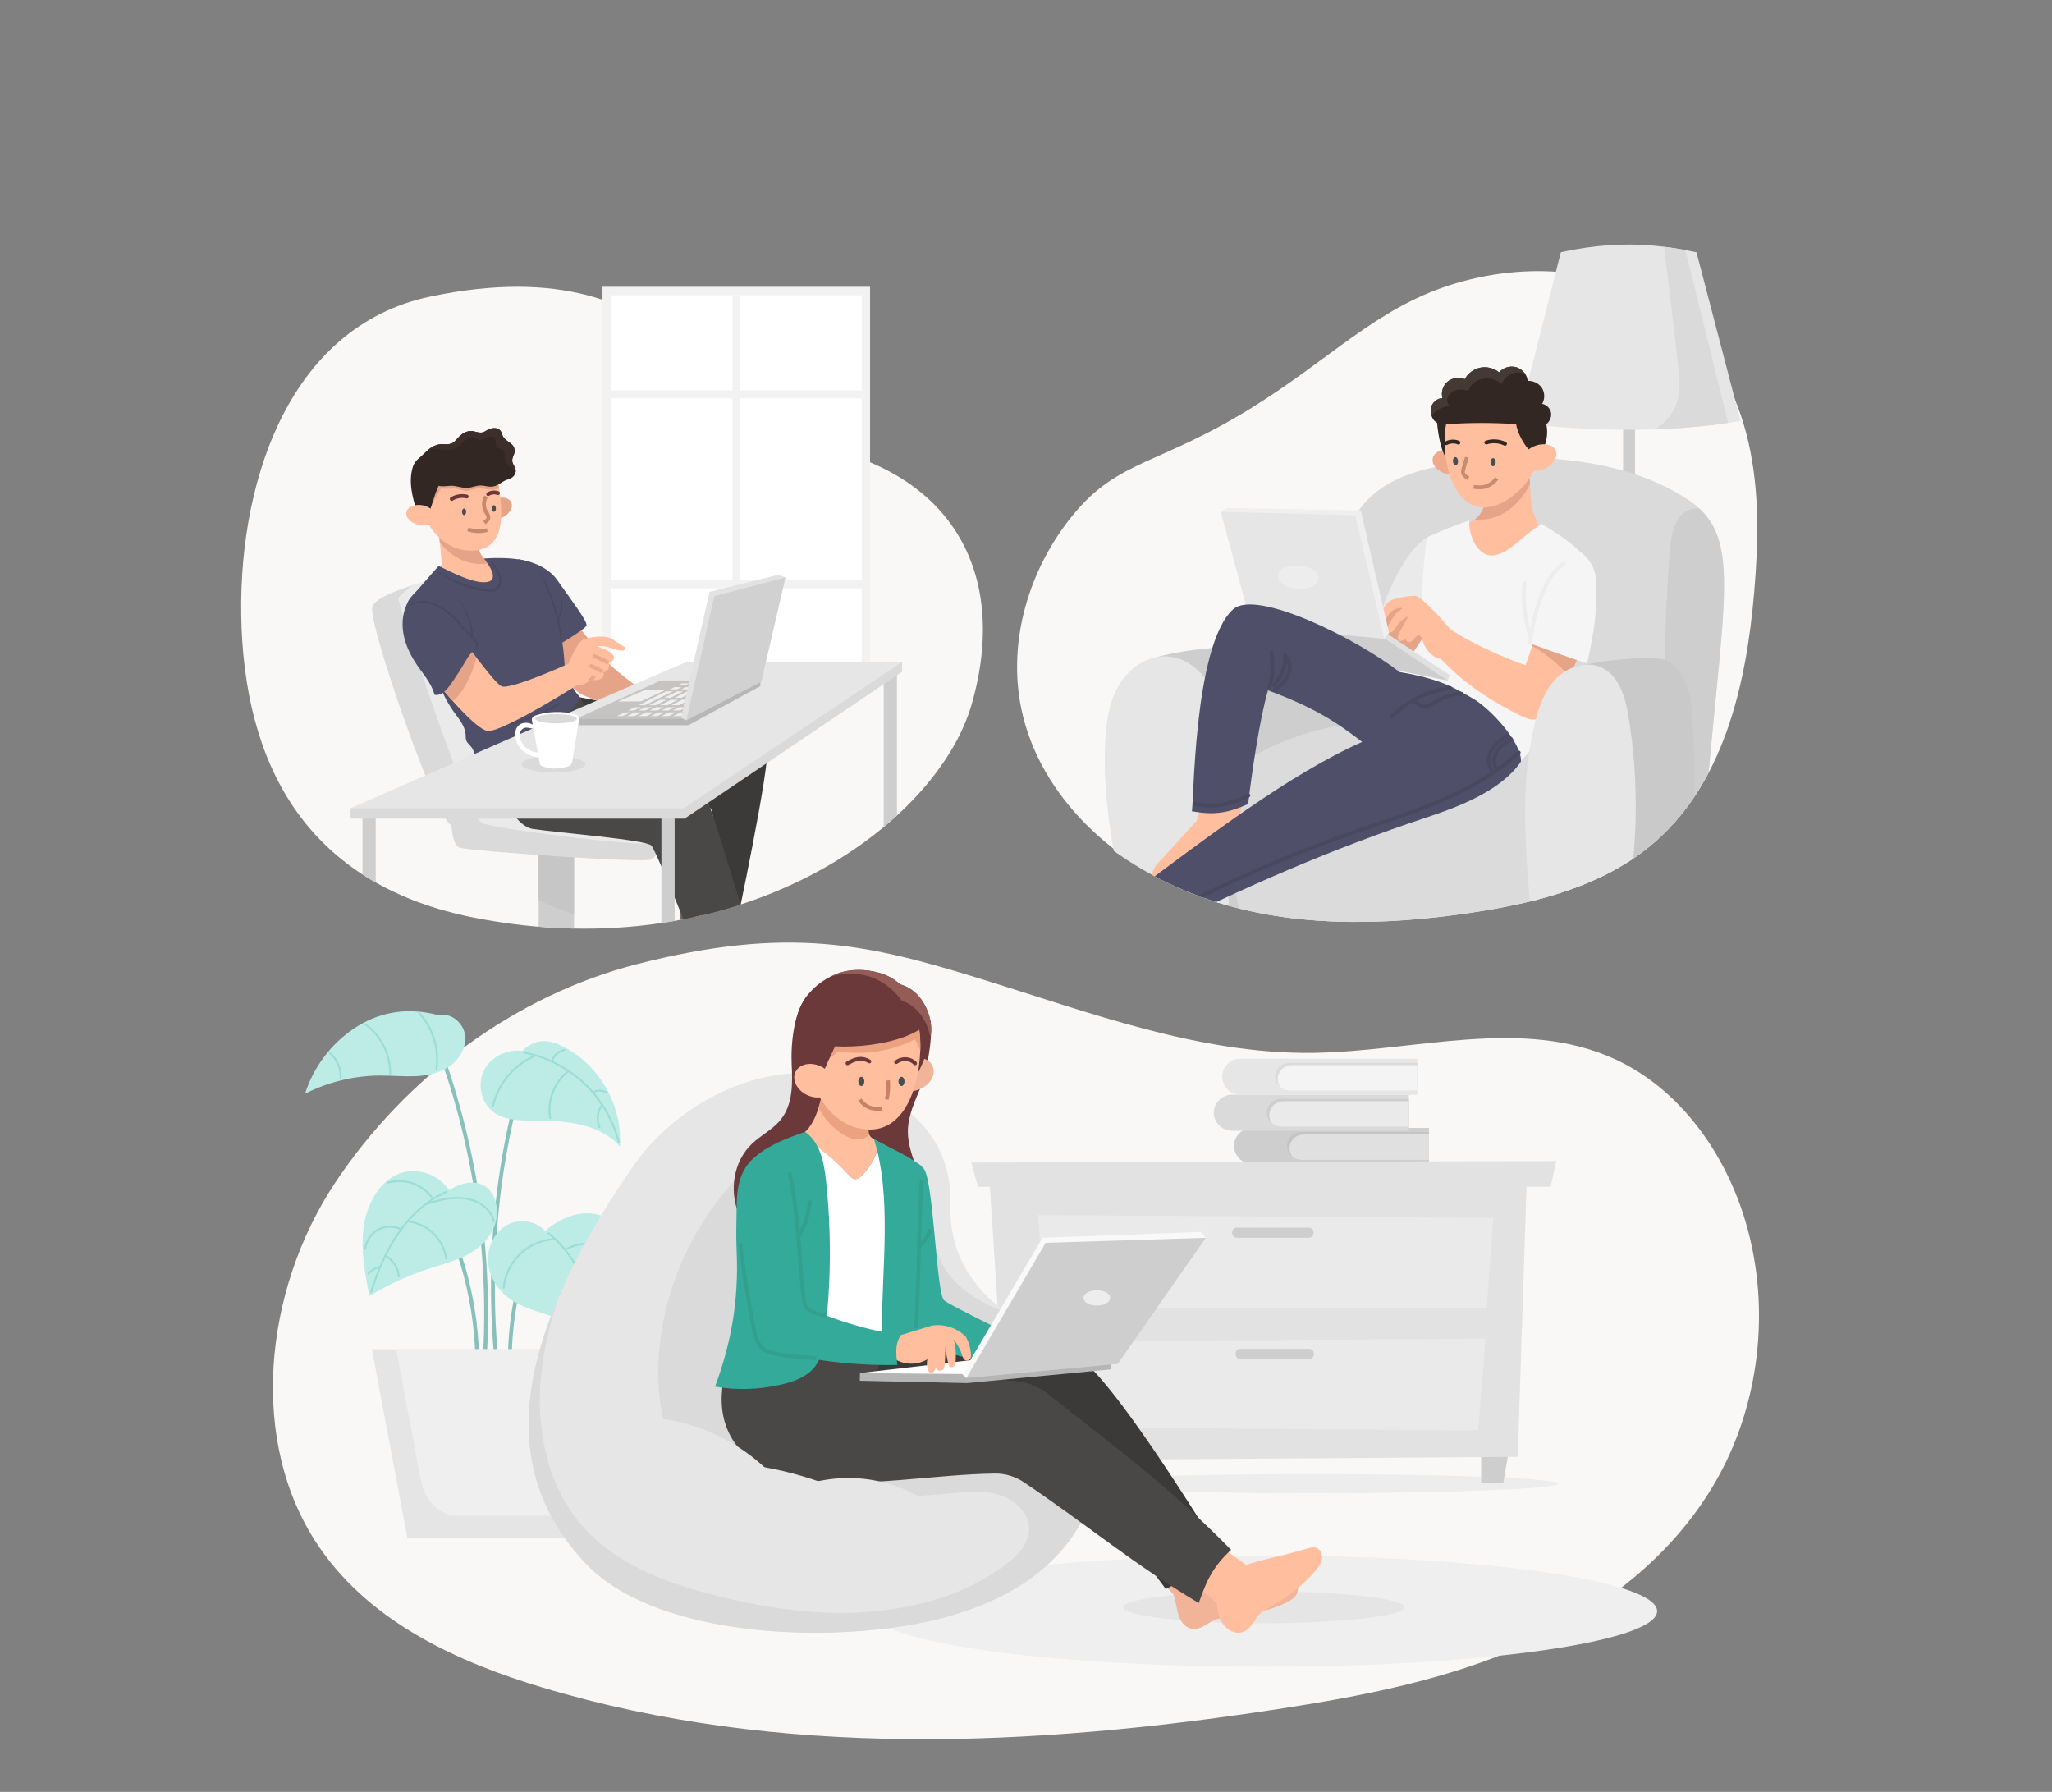 <svg xmlns="http://www.w3.org/2000/svg" id="Layer_1" data-name="Layer 1" viewBox="0 0 536 468"><rect x="0" y="0" width="536" height="468" fill="#808080" stroke="none"/><defs><clipPath id="clippath"><path d="M63.1 163.79c-1.41-35.96 11.49-78.43 49.36-86.35 67.69-14.15 75.43 35.31 95.97 38.27 40.34 5.83 55.29 34.13 45.33 68.39-9.14 31.46-60.62 69.21-129.84 55.59-41.48-8.15-59.3-36.72-60.83-75.9Z" class="cls-7"/></clipPath><clipPath id="clippath-1"><path d="M327.04 106.45c-24.17 14.99-40.16-1.4-51.89 12.73-11.73 14.14-25.49 56.3-14.17 72.13 13.69 19.14 30.28 34.79 52.71 42.93 22.42 8.14 47.22 7.67 70.87 4.09 16.53-2.5 33.45-6.76 46.27-17.23 19.27-15.74 25.28-41.98 27.36-66.4 1.12-13.07 1.43-26.34-1.48-39.14s-1.41-41.37-11.82-49.67c-15.83-12.59-46.69 2.32-66.1 8.54-19.41 6.22-31.26 19.31-51.75 32.01Z" class="cls-7"/></clipPath><style>.cls-1{stroke:#ededed}.cls-1,.cls-10,.cls-11,.cls-12,.cls-13,.cls-14,.cls-15,.cls-16,.cls-2,.cls-3,.cls-4,.cls-5,.cls-6,.cls-7,.cls-8,.cls-9{fill:none}.cls-1,.cls-15,.cls-2,.cls-3,.cls-4,.cls-5,.cls-6,.cls-8{stroke-linecap:round}.cls-1,.cls-10,.cls-11,.cls-12,.cls-13,.cls-14,.cls-15,.cls-16,.cls-3,.cls-5,.cls-6,.cls-8,.cls-9{stroke-miterlimit:10}.cls-17{fill:#484860}.cls-17,.cls-18,.cls-19,.cls-20,.cls-21,.cls-22,.cls-23,.cls-24,.cls-25,.cls-26,.cls-27,.cls-28,.cls-29,.cls-30,.cls-31,.cls-32,.cls-33,.cls-34,.cls-35,.cls-36,.cls-37,.cls-38,.cls-39,.cls-40,.cls-41,.cls-42,.cls-43,.cls-44,.cls-45,.cls-46,.cls-47,.cls-48,.cls-49,.cls-50,.cls-51,.cls-52,.cls-53,.cls-54,.cls-55,.cls-56,.cls-57,.cls-58,.cls-59,.cls-60,.cls-61,.cls-7{stroke-width:0}.cls-18{fill:#eaeaea}.cls-2,.cls-4{stroke-linejoin:round}.cls-15,.cls-2{stroke:#6b393a}.cls-19{fill:#eaa281}.cls-20{fill:#f9f9f9}.cls-21{fill:#e0e0e0}.cls-22{fill:#2c3147}.cls-23{fill:#efaa8b}.cls-24{fill:#f2f2f2}.cls-25{fill:#945c57}.cls-3{stroke:#9bddd7}.cls-10,.cls-3,.cls-5{stroke-width:.5px}.cls-4{stroke:#322723}.cls-26{fill:#c4c4c4}.cls-5{stroke:#477d5d}.cls-6{stroke:#b37664}.cls-27{fill:#f9f8f6}.cls-28{fill:#b7b7b7}.cls-29{fill:#f5f5f5}.cls-30{fill:#453934}.cls-31{fill:#dbdbdb}.cls-32{fill:#3b3a38}.cls-33{fill:#ffbe9d}.cls-34{fill:#c6c4c2}.cls-35{fill:#f4f4f4}.cls-8{stroke:#484860}.cls-9{stroke:#c68166}.cls-36{fill:#e5e5e5}.cls-37{fill:#cecece}.cls-38{fill:#6b5c5a}.cls-10{stroke:#c6c4c2}.cls-39{fill:#494d54}.cls-62{clip-path:url(#clippath-1)}.cls-11{stroke:#eaa88b}.cls-12{stroke:#c68b71}.cls-40{fill:#e6e6e6}.cls-41{fill:#e5a488}.cls-13{stroke:#32a08d}.cls-42{fill:#34aa9a}.cls-43{fill:#f2b499}.cls-44{fill:#474e54}.cls-45{fill:#504f69}.cls-46{fill:#494846}.cls-47{fill:#e2e2e2}.cls-48{fill:#c6c6c6}.cls-49{fill:#b5b5b5}.cls-63{clip-path:url(#clippath)}.cls-50{fill:#efefef}.cls-51{fill:#ededed}.cls-52{fill:#6b393a}.cls-53{fill:#f9f8f6}.cls-54{fill:#dadada}.cls-55{fill:#fff}.cls-56{fill:#3d2e2a}.cls-57{fill:#bdece6}.cls-14{stroke:#87c1ba}.cls-58{fill:#322723}.cls-59{fill:#d1d1d1}.cls-60{fill:#c9c9c9}.cls-16{stroke:#c6896f}.cls-61{fill:#efefef}</style></defs><g><path d="M63.1 163.79c-1.41-35.96 11.49-78.43 49.36-86.35 67.69-14.15 75.43 35.31 95.97 38.27 40.34 5.83 55.29 34.13 45.33 68.39-9.14 31.46-60.62 69.21-129.84 55.59-41.48-8.15-59.3-36.72-60.83-75.9Z" class="cls-27"/><g><g><path d="M157.38 74.9h69.88v105.87h-69.88z" class="cls-24"/><path d="M159.57 77.11h65.51V178.5h-65.51z" class="cls-55"/><path d="M191.35 77.11h1.95V178.5h-1.95z" class="cls-24"/></g><g><path d="M158.19 151.6h68.39v2.05h-68.39zM158.19 101.98h68.39v2.05h-68.39z" class="cls-24"/></g></g><g class="cls-63"><g><g><path d="M177.76 175.81h3.46v90.86h-3.46z" class="cls-38"/><path d="M230.83 175.81h3.46v69.54h-3.46z" class="cls-37"/></g><g><g><g><g><path d="M140.7 215.47h9.25v49.9h-9.25z" class="cls-37"/><path d="M149.95 215.47v23.25c-3.14-.79-6.42-2.23-9.25-3.71v-19.55h9.25Z" class="cls-48"/></g><g><path d="M195.12 203.96s-23.64 19.39-24.99 20.49c-1.35 1.1-48.33-2.24-50.18-3.09s-2.03-5.89-2.03-5.89c-3.4 0-21.25-50.91-20.73-56.68.18-1.99 4.72-4.08 10.68-5.96 11.23-3.53 27.51-6.29 29.13-6.29 2.48 0 17.8 50.95 17.8 50.95s-1.51.8-3.91 2.08l35.7 3.54 8.53.86Z" class="cls-54"/><path d="M186.58 203.11c-8.28 9.03-15.99 16.99-17.62 17.2-3.79.5-39.03-3.66-42.98-5.33-3.94-1.66-22.04-57.12-21.89-58.63.06-.65 1.81-2.1 3.78-3.54 11.23-3.53 27.51-6.29 29.13-6.29 2.48 0 17.8 50.95 17.8 50.95s-1.51.8-3.91 2.08l35.69 3.55Z" class="cls-18"/></g></g><g><g><path d="M129.58 147.51a5.23 5.23 0 0 1-1.55-.46c-1.62-.8-2.84-2.46-3.36-4.41-.27-.99-.06-2.39-.86-3.07-.48-.41-1.26-.48-1.82-.68-1.21-.45-2.4-.98-3.55-1.62-.69-.39-1.34-.79-2.01-1.1-.68-.33-1.38-.57-2.15-.63-.03-.03-.07-.03-.11 0h-.07c-.28 0-.28.48 0 .49h.07c.12.83.24 1.66.34 2.49.14 1.06.27 2.12.38 3.19.19 1.82.35 3.63.47 5.46-.29 1.08-.71 2.08-1.19 3.25-.22.51-.44.83-.14 1.38.32.59 1.48.88 1.95 1.07 1.49.61 3.02 1.1 4.56 1.49 1.67.42 4.74 1.62 6.32.44 1.91-1.44 2.76-4.67 2.91-7.08 0-.11-.09-.19-.18-.2Z" class="cls-33"/><path d="M128.04 147.04c-6.65 1.34-11.06-2.77-13.15-5.35-.11-1.07-.24-2.13-.38-3.19l1.92-2.35c.68.32 1.33.73 2.01 1.1 1.15.63 2.33 1.17 3.55 1.62.56.21 1.33.27 1.82.68.8.68.6 2.08.86 3.07.53 1.95 1.75 3.61 3.36 4.41Z" class="cls-41"/></g><g><path d="M151.55 182.14s47.59 8.73 48.82 12.56-8.56 49.5-8.56 49.5l-8.51-2.66s4.54-29.57 2.28-30.46-39.33-8.66-39.33-8.66" class="cls-32"/><path d="M126.66 196.79s5.66 18.7 12.52 19.72 29.36 2.79 30.93 4.31c1.58 1.52 16.62 39.78 16.62 39.78l12.74-4.46s-14.61-49.17-16.19-51.04c-1.58-1.87-28.51-7.59-28.51-7.59s-.19-10.67-3.25-15.35l-24.87 14.64Z" class="cls-46"/></g><g><path d="M149.02 161.08s6.96 8.6 9.34 11.46c2.86 3.42 12.66 10.02 12.66 10.02v5.64s-16.03-5.24-19.36-6.98c-2.15-1.12-13.52-13.27-13.52-13.18 0 .09 10.87-6.97 10.87-6.97Z" class="cls-41"/><g><g><path d="m136.15 156.92-.79-10.85s6.92.74 10.19 5.42c3.27 4.68 7.92 10.74 7.65 11.85s-9.57 6.42-9.57 6.42l-7.47-12.84Z" class="cls-45"/><path d="M151.55 182.14c-2-2.17-3.28-4.69-4-7.43a82.439 82.439 0 0 0-2.91-17.84c-1.12-4.06-3.17-9.42-7.69-10.47-3.28-.76-7.13-.74-10.5-.53-.12 0 4.32 5.14 1.17 6.05-3.84 1.11-12.62-4.12-13.06-4.07-1.82 1.99-3.56 4.03-5.32 6.06-1 1.15-2.87 2.7-2.99 4.33-.06.93.42 1.83.79 2.67.56 1.3 1.13 2.61 1.69 3.91 1.08 2.47 2.15 4.96 3.22 7.43 1.9 4.4 3.51 9.15 6.24 13.16 1.4 2.06 3.26 3.96 3.44 6.52.05.8-.04 1.39.5 2.05.87 1.08 1.73 1.6 1.66 3.23 0 .18.18.31.36.27 10.2-2.81 21.25-6.07 27.43-15.03.07-.11.04-.24-.04-.33Z" class="cls-45"/></g><path d="M145.88 183.59c-6.34 4.02-13.67 6.04-21.26 6.05-.21 0-.21.31 0 .32 7.68.23 15.11-1.9 21.52-5.96.26-.17.02-.58-.25-.41ZM128.66 146.66c-.17-.28-.62-.03-.45.26.95 1.58 2.78 3.66 2.01 5.57-.92 2.31-3.95 1.31-5.88.88-3.5-.78-6.77-2.19-9.8-4.02-.14-.09-.25.12-.12.21 3.91 2.64 9.22 4.99 14.11 4.96 1.64 0 2.16-.98 2.39-2.53.28-1.99-1.27-3.67-2.26-5.31ZM146.64 156.18c-.03-.15-.31-.12-.29.03.13 1.1.26 2.2.03 3.29-.14.64-.34 1.28-.55 1.91-1.01-4.34-2.65-8.56-4.95-12.39-.06-.1-.22 0-.17.09 2.17 4.24 3.81 8.61 4.84 13.17 0 .03-.02.06-.03.09-.04.1.02.17.1.21.31 1.42.56 2.87.76 4.33.03.24.43.25.4 0-.17-1.58-.42-3.15-.76-4.72.32-.98.7-1.99.85-3.01.14-1.01-.04-2.02-.22-3.02Z" class="cls-17"/></g></g><g><g><g><path d="M151.63 178.4s-19.76 12.52-24.07 12.52c-1.89 0-6.11-4.26-9.27-7.79-2.22-2.48-3.93-4.59-3.93-4.59l7.95-9.39s.2.23.54.63c.4.45.96 1.16 1.61 1.99 2.11 2.71 5.16 6.72 6.5 7.45 2.1 1.14 17.54-5.86 17.54-5.86l3.14 5.04Z" class="cls-33"/><path d="M124.45 171.78c-.68 2.6-2.51 8.26-6.17 11.36-2.22-2.48-3.93-4.59-3.93-4.59l7.95-9.39s.2.23.54.63c.4.44.96 1.15 1.61 1.99Z" class="cls-41"/></g><g><path d="m146.25 177.73 2.23-4.37s2.34-5.91 4.11-6.45c1.77-.54 5.6-1.17 7.29 0 1.68 1.16 3.8 2.22 3.55 2.58-.84 1.14-3.72-.34-5.18-.65-1.07-.23-2.35-.02-2.35-.02s4.28 1.21 4.47 2.8c.13 1.03-1.34 1.62-1.34 1.62s.36.82-.12 1.54c-.47.7-1.33.8-1.33.8s.44.89-.31 1.53c-.96.81-2.92.43-2.92.43s-1.99 1.7-3.68 1.49c-1.8-.23-4.41-1.3-4.41-1.3Z" class="cls-33"/><path d="M154.84 171.25c1.41.48 2.78 1.1 4.06 1.86M154.02 173.82c1.19.43 2.34.98 3.41 1.63M155.15 176.5c-.18.52-.61.97-1.13 1.2" class="cls-11"/></g></g><g><path d="M124.88 168.04c-.57-1.19-1.79-2.29-2.66-3.29-.64-2.35-2.4-4.43-3.77-6.42-1.84-2.67-4.16-4.27-6.97-5.99-.09-.05-.18 0-.25.06-.04 0-.06 0-.09.03-2.06 1.72-4.06 3.41-5.09 5.9-.91 2.2-1.08 4.63-.71 6.95.44 2.78 1.65 5.39 3.17 7.78 1.73 2.72 4.05 5.09 4.95 8.23.04.14.16.21.3.22 2.41.19 4.22-3.22 5.35-4.84.98-1.4 1.83-2.87 2.69-4.34.87-1.5 2.06-2.61 3.08-3.96.08-.1.05-.23 0-.33Z" class="cls-45"/><path d="M124.02 166.73c-.14-.16-.29-.32-.44-.47.02-.03.02-.06.02-.1-.15-3.45-1.5-6.1-3.13-9.1-.05-.09-.18 0-.14.08.63 1.38 1.33 2.77 1.88 4.17.58 1.47.75 2.94.9 4.48-.78-.75-1.6-1.46-2.29-2.33-.71-.89-1.44-1.75-2.28-2.53-2.78-2.58-7.42-5.49-11.2-3.1-.18.12 0 .4.18.29 3.52-2.2 7.82.6 10.42 2.93 1.11.98 1.98 2.11 2.91 3.24.92 1.12 4.65 3.62 3.12 5.3-.11.11.05.27.18.17 1-.89.74-2.07-.11-3.02Z" class="cls-17"/></g></g><g><path d="M133.49 131.12c.69 1.28-.3 3.07-2.19 4-1.89.94-3.98.67-4.66-.61s.3-3.07 2.19-4c1.9-.94 3.99-.67 4.66.61Z" class="cls-41"/><g><path d="M124.74 143.68c-7.63 1.18-13.92-5.52-14.82-12.61-.2-1.61-.08-3.14.31-4.53 1.24-4.47 5.17-7.57 9.6-7.65h.75c2.87.16 5.18.52 6.89 2.1 1.35 1.25 2.33 3.25 2.9 6.52.25 1.4.42 3.02.52 4.91.3 5.8-1 10.45-6.14 11.25Z" class="cls-33"/><path d="M130.37 127.51c-2.05.8-4.07.03-5.28.06-1.32.03-2.67.68-3.33.63-.65-.03-2.77-.78-3.75-.61-.99.17-2.84 0-2.84 0s-3.35 5.99-3.58 6.07l-1.66-4.84.31-2.29c1.24-4.47 5.17-7.57 9.6-7.65l7.63 2.11c1.35 1.24 2.32 3.24 2.89 6.52Z" class="cls-41"/></g><g><path d="M121.76 133.67c0 .47-.24.86-.54.86s-.54-.39-.54-.86.24-.86.54-.86.54.39.54.86Z" class="cls-44"/><ellipse cx="129" cy="132.81" class="cls-44" rx=".54" ry=".86"/><path d="M127.52 129.04a3.04 3.04 0 0 1 2.55-.25M118.01 130.31c1.14-.71 2.58-.94 3.9-.63" class="cls-2"/><path d="M126.98 129.65a4.019 4.019 0 0 0-.03 4.05c.28.48.69.97.62 1.52-.07.56-.59.95-1.06 1.28M127.27 138.44a8.78 8.78 0 0 1-5.05-.18" class="cls-16"/></g><g><path d="M133.89 120.82c-.45-1.28.78-2.12.5-3.48-.18-.92-.77-1.4-1.5-1.91-.94-.66-1.36-.96-1.77-2.02-.18-.49-.21-.82-.64-1.16-.78-.62-1.84-.5-2.7-.15-1.02.39-1.35 1-2.55.87-.81-.09-1.55-.43-2.37-.39-1.17.06-2.14.69-2.94 1.47-.9.87-1.19 1.64-2.53 1.93-.98.21-1.69-.09-2.66.08-1.19.21-2.15.8-3.02 1.52-.36.3-.7.63-1.04.97-1.19 1.2-2.3 1.7-2.82 3.36-1.22 3.81-.15 8.01 1.08 11.74-.03.05-.04.11-.04.17.07.34.19.65.4.9 0 .02 0 .03.02.04 0 .03.04.04.06.04.23.26.54.45.94.53 1.28.27 1.39-.65 1.78-1.58.84-1.98 1.28-4.14 2.15-6.1.48-1.1.16-.68 1.18-.65.77.03 1.38-.07 2.13-.12 1.82-.14 3.4.85 5.18.47 1.34-.28 2.21-.71 3.64-.48.87.15 1.6.35 2.49.18 1.37-.25 2.2-1.27 3.46-1.7.93-.33 1.7-.54 2.16-1.48.06-.12.1-.23.14-.33.36-1.08-.35-1.64-.72-2.7Z" class="cls-58"/><path d="M134.6 123.53s-.04-.09-.07-.14c-.4-.71-1.05-1.25-1.62-1.84s-1.08-1.3-1.12-2.11c-.04-.63.2-1.38-.26-1.84-.41-.41-1.16-.31-1.6-.68-.78-.65-.11-2.11-.91-2.73-.47-.35-1.16-.18-1.69.09s-1.05.65-1.64.65c-.75 0-1.37-.57-2.11-.69-.87-.15-1.71.36-2.34.95s-1.15 1.3-1.9 1.74c-1.35.8-3.07.55-4.64.41-.99-.09-2.07-.09-2.99.23.86-.73 1.84-1.31 3.02-1.52.97-.17 1.68.13 2.66-.08 1.34-.28 1.62-1.05 2.53-1.93.8-.78 1.77-1.41 2.94-1.47.82-.04 1.55.3 2.37.39 1.19.13 1.52-.48 2.55-.87.86-.34 1.93-.46 2.7.15.43.34.47.68.64 1.16.4 1.06.83 1.37 1.77 2.02.74.51 1.32.99 1.5 1.91.28 1.37-.94 2.21-.5 3.48.36 1.05 1.07 1.61.7 2.71Z" class="cls-56"/></g><path d="M113.69 135.32c-.32 1.4-2.27 2.17-4.35 1.74-2.08-.44-3.5-1.93-3.19-3.33.32-1.4 2.27-2.17 4.35-1.74 2.08.45 3.51 1.93 3.19 3.33Z" class="cls-33"/></g></g></g><g><g><g><path d="M94.68 212.79h3.46v69.1h-3.46zM172.76 212.79h3.46v69.1h-3.46z" class="cls-37"/></g><g><path d="M91.59 211.09v2.73h87.22l56.83-38.37v-2.55" class="cls-54"/><path d="M179.47 172.9c-.9 0-87.87 38.18-87.87 38.18h87l57.05-38.18h-56.18Z" class="cls-40"/></g></g><g><g><path d="m150.35 187.77.48 1.64h28.98l18.81-10.22v-1.46l-48.27 10.04z" class="cls-28"/><g><path d="M198.62 177.73h-26.03l-22.24 10.04h29.36l18.91-10.04z" class="cls-34"/><g><path d="M168.25 180.3h5.41l-6.28 2.9h-5.92l6.79-2.9z" class="cls-61"/><g><path d="M178.16 178.46h16.97l-14.39 8.57H161.2l16.96-8.57z" class="cls-61"/><path d="m162.67 187.31 17.79-8.77M165.68 187.31l17.48-8.85M168.96 187.31l16.82-8.91M171.59 187.35l16.52-8.34M162.67 185.81h16.62M174.58 187.35l15.98-7.88M165.35 184.45h16.63M172.42 182.5h13.66M173.51 180.3h16.63M174.93 179.22h16.62" class="cls-10"/></g></g></g></g><g><path d="m205.18 150.81-1.99-.67-17.86 4.44-7.4 32.83 1.36.74 25.89-37.34z" class="cls-47"/><path d="m179.29 188.15 7.27-32.43 18.62-4.91-6.32 27.25-19.57 10.09z" class="cls-59"/></g></g><g><ellipse cx="144.57" cy="199.62" class="cls-54" rx="8.33" ry="2.13"/><g><path d="M150.08 186.5c-3.27-.79-6.96-.76-10.22.36-.62.21-1.03.68-.91 1.31l.19 1.06c-2.44-1.24-4.92.15-4.54 3.14.4 3.14 3.02 5.15 6.08 5.39l.31 1.69c.04.27.23.51.49.61 1.86.77 4.07.95 6.85.14.61-.18 1.05-.68 1.14-1.28l1.72-10.51c.14-1.01-.08-1.67-1.11-1.91Zm-13.9 7.21c-.47-1-.75-2.19.04-3.08.86-.98 2-.45 3.14-.27l1.11 6.16c-1.83-.08-3.48-1.11-4.28-2.81Z" class="cls-55"/><ellipse cx="145.26" cy="187.71" class="cls-54" rx="5.4" ry="1.22"/></g></g></g></g></g></g></g><g><path d="M327.04 106.45c-24.17 14.99-34.76 13.57-46.49 27.71-11.73 14.14-17.49 33.26-13.75 51.08 4.8 22.85 24.47 40.87 46.9 49.01 22.42 8.14 47.22 7.67 70.87 4.09 16.53-2.5 33.45-6.76 46.27-17.23 19.27-15.74 25.28-41.98 27.36-66.4 1.12-13.07 1.43-26.34-1.48-39.14s-9.29-25.18-19.71-33.47c-15.83-12.59-38.8-13.87-58.21-7.66-19.42 6.21-31.27 19.3-51.76 32Z" class="cls-27"/><g class="cls-62"><g><g><path d="M423.97 101.63h3.1v109.28h-3.1z" class="cls-37"/><g><g><path d="M454.64 109.94c-1.07.18-2.15.35-3.24.51-6.24.92-12.66 1.47-19.25 1.69-7.54.25-15.28.07-23.22-.49-3.43-.24-6.89-.55-10.38-.92-.72-.08-1.43-.15-2.15-.24l11.31-44.62c.73-.16 1.46-.32 2.19-.46l1.52-.28c7.96-1.42 15.48-1.64 23.22-.7 1.84.21 3.69.51 5.57.86.97.18 1.94.38 2.92.59l11.52 44.07Z" class="cls-40"/><path d="M451.41 110.45c-6.24.92-12.66 1.47-19.25 1.69 3.65-2.11 7.24-6.16 6.47-13.85-.82-8.2-3.1-26.77-3.98-33.85 1.84.21 3.69.51 5.57.86l11.19 45.16Z" class="cls-54"/></g><path d="M426.76 117.33h-.03" class="cls-7"/></g></g><g><g><path d="M297.88 177.34c.96-1.82.88-2.84 2.82-5.33 13.61-4.03 30.49-3.28 46.05-3.13 17.34.16 15.8 56.05 12.77 75.36-15.6 2.78-31.77 2.46-46.19-.24-5.64-20.28-9.92-40.93-15.44-66.66Z" class="cls-37"/><path d="M295.16 242.53c-3.66-16.2-7.35-32.64-6.45-49.2.27-4.97 1-10.05 3.55-14.37 2.54-4.31 7.24-7.71 12.33-7.54 5.57.17 10.27 4.52 12.44 9.51s2.34 10.57 2.47 15.99c.38 15.69.76 31.36 2.04 47.44-8.13-.63-16.33-.42-26.38-1.84Z" class="cls-40"/></g><g><path d="M443.89 232.48c-2.63.38-5.27.73-7.9 1.04-24.63 2.97-49.54 3.26-73.38 1.08-3.63-14.2-12.32-64.47-13.2-75.09-.89-10.62.7-22.37 8.6-29.73 5.4-5.03 12.93-7.22 20.28-8.48 18.99-3.28 44.27-2.59 62.07 8.83 1.32.85 2.48 1.72 3.5 2.67 11.91 11.03 4.56 30.63.03 99.68Z" class="cls-54"/><path d="M443.89 232.48c-2.63.38-5.27.73-7.9 1.04-1.15-30.08-2.2-60.22.23-90.22.34-4.26 1.62-9.53 5.91-10.43.57-.12 1.16-.15 1.73-.08 11.92 11.04 4.57 30.64.04 99.68Z" class="cls-37"/></g><path d="M414.69 239.12c3.49-12.1 5.08-24.79 4.72-37.4-16.57-6.7-32.55-12.07-49.07-13.23-16.52-1.16-33.75 2.19-47.56 12.02-1.88 14.01-1.92 27.95 1.91 40.94 27.97 3.17 56.27 3.22 89.99-2.34Z" class="cls-31"/><g><g><path d="M383.48 136.56c.62-.18 1.2-.48 1.73-.86 1.74-1.31 2.86-3.68 3.08-6.32.11-1.34-.4-3.13.4-4.15.48-.62 1.39-.84 2-1.2 1.34-.79 2.63-1.7 3.86-2.71.74-.62 1.42-1.25 2.15-1.78.74-.55 1.51-.98 2.42-1.18.03-.05.08-.06.13-.03.03 0 .06-.02.09-.02.34-.06.43.67.03.63l-.02.02c.02 1.1.05 2.21.09 3.3.04 1.41.11 2.82.18 4.23.07 1.21.14 2.41.23 3.61.19 2.58.94 5.08 2.21 7.35.04.09.1.17.15.26.36.63.69 1 .44 1.77-.26.82-1.56 1.4-2.09 1.73a38.227 38.227 0 0 1-5.08 2.72c-1.89.83-5.26 2.92-7.36 1.64-2.53-1.55-4.17-5.61-4.83-8.72-.02-.14.09-.26.18-.28Z" class="cls-33"/><path d="M385.21 135.69c8.11.61 12.48-5.49 14.44-9.21-.08-1.41-.14-2.82-.18-4.23l-2.73-2.73c-.73.53-1.41 1.17-2.15 1.78a27.988 27.988 0 0 1-3.86 2.71c-.62.36-1.52.58-2 1.2-.81 1.03-.29 2.81-.4 4.15-.25 2.65-1.36 5.02-3.11 6.33Z" class="cls-41"/></g><g><path d="M377 166.68a84.881 84.881 0 0 1-16.33-6.46c2.41-7.65 8.24-19.63 14.31-20.69 2.04-.35.76 3.45 2.07 5.75.83 7.12.69 14.36-.05 21.39Z" class="cls-18"/><path d="m363.21 157.1-6.39 11.24 8.58 10.12 12.01-13.75-14.2-7.61z" class="cls-41"/></g><g><path d="M374.27 119.55c-.48 1.71 1.19 3.63 3.72 4.29 2.55.65 5-.21 5.48-1.93s-1.19-3.63-3.72-4.29-5 .21-5.48 1.93Z" class="cls-23"/><path d="M388.25 132.52c7.6-.76 15.37-10.24 14.55-19.06-.18-2-.75-3.82-1.59-5.41-2.7-5.09-8.3-7.83-13.67-6.82-.31.05-.61.12-.9.21-3.43.93-6.13 1.96-7.77 4.3-1.31 1.86-1.94 4.54-1.76 8.64.07 1.76.31 3.77.7 6.09 1.19 7.11 5.06 12.59 10.45 12.05Z" class="cls-33"/><g><path d="M389.34 120.72c0 .58.3 1.06.67 1.06s.67-.47.67-1.06-.3-1.06-.67-1.06-.67.48-.67 1.06ZM380.12 119.39c.37-.02.7.43.73 1.02.04.59-.23 1.08-.6 1.1-.37.02-.7-.43-.73-1.02-.04-.59.23-1.08.6-1.1Z" class="cls-44"/><path d="M380.95 115.6c-1-.42-2.2-.37-3.16.15M393.12 115.91c-1.49-.74-3.3-.86-4.89-.33" class="cls-4"/><path d="M383.15 119.4c-.11.68-1.13 3.37-1.01 4.05.13.68.81 1.13 1.42 1.49M384.92 127.14c2.39.48 4.46-.13 6.07-2.2" class="cls-12"/></g><g><path d="M403.9 110.78c.54 2.53.05 4.39-.76 6.7-.6.74-1.2 1.49-1.85 2.05-2.34-2.08-4.72-5.46-5.26-8.76-6.35-.41-12.03-.4-18.36.03.03 0 .04 0 .05.03-.44 2.26-.42 6.07-.21 8.36-.96-1.38-1.81-5.15-2.14-8.76-.5-.25-1.13-.86-1.44-1.83-.18-.57-.26-1.24-.15-2.04.19-1.34 1.88-2.71 3.03-2.52-.46-1.52.05-3.27 1.27-4.32 1.21-1.04 3.07-1.33 4.55-.69.79-1.52 2.32-2.65 4.03-3s3.57.12 4.91 1.22c1.06-1.25 2.92-1.8 4.51-1.33.99.3 1.84.98 2.38 1.85.32.52.53 1.1.58 1.71 1.48-.09 2.97.67 3.74 1.88.77 1.22.78 2.87.04 4.11 1.18.22 2.15 1.22 2.33 2.38.18 1.15-.47 2.38-1.24 2.92Z" class="cls-58"/><path d="M398.45 97.77c-.86-.42-1.85-.57-2.79-.39-1.54.3-2.86 1.46-3.42 2.93-1.3-1.19-3.21-1.72-4.94-1.37-1.75.34-3.28 1.56-3.73 3.15-.92-.33-1.95-.47-2.91-.27-.97.21-1.87.78-2.34 1.64-.46.85-.41 1.98.37 2.53-1.85.17-3.62 1.12-4.74 2.57l-.03.03c-.18-.57-.26-1.24-.15-2.04.19-1.34 1.88-2.71 3.03-2.52-.46-1.52.05-3.27 1.27-4.32 1.21-1.04 3.06-1.33 4.55-.69.79-1.52 2.32-2.65 4.03-3 1.71-.34 3.57.12 4.91 1.22 1.06-1.25 2.92-1.8 4.51-1.33.99.3 1.84.99 2.38 1.86Z" class="cls-30"/></g><path d="M397.66 121.45c.76 1.61 3.33 2.05 5.73.99 2.4-1.06 3.72-3.23 2.96-4.85-.76-1.61-3.33-2.05-5.73-.99-2.4 1.06-3.72 3.23-2.96 4.85Z" class="cls-33"/></g><path d="M414.55 145.98c-4.24-4.67-7.72-6.52-11.79-9.12-4.73 2.47-8.91 8.53-13.51 8.19-3.05-.22-5.63-4.52-5.47-9.12-4.54 1.58-6.47 2.3-11.09 4.49-1.16 9.17-1.63 17.95-1.19 26.38-2.83 4.59-7.34 10.03-10.86 14.52 6.54.89 13 2.4 19.24 4.49 3.54 1.19 7.06 2.59 10.03 4.82 2.96 2.23 5.95 5.33 6.49 8.94 13.81-13.47 18.15-33.99 18.15-53.6Z" class="cls-29"/><g><g><path d="M380.37 166.48c-1.62-2.76-8.95-10.54-10.42-10.8-1.41-.25-6.06.54-7.19 1.47-.89.74-2.61 2.98-2.61 4.49 0 .6.83.93 1.45.51.83-.55.94-2.05 2.4-2.83.97-.53 1.56-.53 2.75-.63-.88.54-1.81 1.1-2.41 1.93-1.2 1.66-2.69 3.9-1.62 4.46 1.26.68 1.94-1.72 2.99-2.66 1.55-1.38 2.19-1.44 2.19-1.44s-1.46 2.52-2.35 4.2c-.32.61-.75 1.42-.13 2.12.28.32 1.37-.08 1.78-.6-.11.45.25.94.71.99.38.03.76-.13 1.03-.39 1.42-1.49 1.71-1.89 2.49-.56.62 2.47 1.88 3.58 1.88 3.58 1.1 1.19 2.06 1.75 4.19 1.93.79-1.89 2.14-4 2.88-5.8Z" class="cls-33"/><path d="M417.02 157.79c-1.1 3.18-2.04 6.01-2.92 8.54-1.42 4.08-2.69 7.41-4.13 10.38-1.41 2.94-3.01 5.51-5.1 8.09-3.26 4-4.35 3.95-9.66 1.12-7.47-3.96-13.14-7.79-18.99-14 .81-2.91.73-4.81 2.47-7.67 5.75 3.81 13.41 7.22 19.79 9.51.71-2.07 1.25-3.64 1.72-5.03 1.1-3.2 1.88-5.51 3.75-10.94.76.25 1.47.37 2.13.4 4.21.18 6.81-3.3 10.94-.39Z" class="cls-33"/><path d="M414.09 166.32c-1.42 4.08-2.69 7.41-4.13 10.38a36.255 36.255 0 0 0-9.78-7.97c1.1-3.2 1.88-5.51 3.75-10.94.76.25 1.47.37 2.13.4.31.22.59.48.86.73 2.49 2.37 4.88 4.84 7.17 7.41Z" class="cls-41"/></g><g><path d="M403.46 149.16c1.58-2.64 4.12-4.62 6.53-6.86.97.65 1.78 1.16 2.57 1.68 2.5 1.68 4.1 4.38 4.32 7.33.54 7.36-.55 14.12-2.32 21.96-5.25-1.72-9.97-3.42-16.03-5.63.73-6.19 2.87-15.07 4.93-18.48Z" class="cls-29"/><g><path d="M408.48 147.13c-2.54 1.88-4.59 4.9-6.11 9.15-1.67 4.7-2.02 7.17-2.76 11.63M398.19 152.27c-.45 4.72.1 9.53 1.59 14.04" class="cls-1"/></g></g></g><g><g><path d="m378.13 177.76.54-1.46-18.18-11.99-.56 3.89 18.2 9.56z" class="cls-21"/><path d="m361.8 166.82 16.33 10.94-40.88-8.28-8.72-6.82 33.27 4.16z" class="cls-37"/></g><g><g><path d="m318.87 133.7 1.43-1.01 35.14.62 7.4 32.01-1.26 1.52-42.71-33.14z" class="cls-50"/><path d="m318.87 133.7 35.14.85 7.57 32.29-34.62-3.17-8.09-29.97z" class="cls-40"/></g><path d="M333.83 150.29c.14-1.7 2.61-2.89 5.52-2.66 2.91.23 5.15 1.8 5 3.5-.14 1.7-2.61 2.89-5.52 2.66-2.91-.23-5.15-1.8-5-3.5Z" class="cls-51"/></g></g><g><path d="M313.86 208.6c-.07 1.65-.34 3.51-1.39 5.92-3.21 3.51-6.43 7.02-9.65 10.53-.6.65-1.19 1.31-1.55 2.11-.35.8-.38 1.78.13 2.49.79 1.1 2.44 1.12 3.8.91 5.48-.85 10.64-3.56 14.26-7.34 1.17-.82 2.63-1.1 4-1.53 1.36-.44 2.78-1.16 3.35-2.44.45-1 .3-2.19-.23-3.16s-1.37-1.73-2.31-2.32c-.71-2.07.62-5.08.75-7.12-3.47.56-7.37 1.11-11.17 1.94Z" class="cls-33"/><g><path d="M365.55 175.51c-10.99-8.59-37.43-21.82-43.46-16.36-10.57 9.56-10.21 52.98-10.81 52.71 6.31 1.2 9.98.26 14.75-1.87.97-8.39 3.06-22.51 5.18-29.68 11.79 4.37 17.56 8.03 24.6 13.47-19.03 8.41-40.84 25.17-59.63 39.14 2.51 2.84 4.44 6.59 4.95 10.7 23.64-11.79 46.2-21.73 71.61-30.16 8.3-2.76 19.41-6.95 24.54-14.56.34-4.73-7.86-13.82-12.65-16.52-4.1-2.32-7.82-5-19.08-6.86Z" class="cls-45"/><g><path d="M331.6 179.43c.88-2.9 1.04-6.02.46-9M332.74 178.95c1.98-2.05 3.13-4.85 3.01-7.52 1.33 1.16 1.45 3.24.73 4.84s-2.1 2.81-3.49 3.9M378.75 179.69c-5.78.72-11.28 3.43-15.28 7.56" class="cls-8"/><path d="M381.77 181.2c-2.49.14-4.94.91-7.04 2.21-.78.49-1.59 1.06-2.52 1.09-1.18.03-2.15-.85-2.99-1.66M396.7 196.56c-11.66 10.88-27.85 15.5-43.05 20.8-17.54 6.11-34.89 13.78-51.22 22.53" class="cls-8"/><path d="M394.73 193.07c-1.48.79-2.89 1.8-3.73 3.21-.84 1.41-1.02 3.3-.08 4.66" class="cls-8"/><path d="M393.75 192.24c-1.77.97-3.44 2.26-4.32 4.04s-.76 4.14.69 5.51" class="cls-8"/><path d="M298.28 232.08c2.7 2.73 4.34 6.43 4.53 10.21" class="cls-6"/><path d="M312.06 209.93c4.74.98 9.84.2 14.03-2.18" class="cls-8"/></g></g></g></g><g><path d="M405.43 182.64c1.29-3.55 2.14-6.08 6.33-8.63 6.93-1.46 15.49-2.55 22.32-1.92 2.81.71 5.01 3.18 6.2 5.99 1.19 2.8 1.52 5.92 1.74 8.99 1.13 15.96.83 31.67-2.7 46.52-5.25 2.61-12.15 5.68-17.41 4.19-5.01-18.27-10.02-36.54-16.49-55.14Z" class="cls-60"/><path d="M399.71 236.67c-1.35-16.12-2.67-32.58 1.32-48.28 1.02-4.02 2.47-8.08 5.38-11.1 2.92-3.01 7.62-4.69 11.54-3.1 4.84 1.97 6.55 7.71 7.39 12.76 2.86 17.17 2.5 34.85-.77 51.55-8.25-1.04-16.49-2.09-24.85-1.83Z" class="cls-40"/></g></g></g></g></g><g><path d="M166.26 251.85c-31.53 8.1-60.26 29.24-78.77 57.14-18.5 27.9-22.95 67.89-3.89 95.39 13.5 19.48 36 29.73 58.12 36.37 61.93 18.58 127.99 15.44 191.75 5.68 22.14-3.39 44.39-7.63 64.95-16.85 20.56-9.23 39.5-23.9 50.6-44.21 11.11-20.33 13.52-45.63 6.45-67.85-5.56-17.47-17.28-33.3-33.39-40.77-24.38-11.33-52.47-2.09-79.15-1.76-29.81.37-58.5-10.63-87.09-19.43-28.6-8.81-49.65-13.97-89.59-3.71Z" class="cls-53"/><g><ellipse cx="343" cy="387.5" class="cls-51" rx="64" ry="2.5"/><g><ellipse cx="330.11" cy="420.8" class="cls-50" rx="102.75" ry="14.53"/><ellipse cx="330.11" cy="419.8" class="cls-36" rx="36.74" ry="4.15"/></g><g><g><g><path d="M322.33 299.29c0-2.6 2.16-4.71 4.83-4.71h46.11V304h-46.11c-2.67 0-4.83-2.11-4.83-4.71Z" class="cls-37"/><path d="M373.26 295.65v7.28h-33.37c-.85 0-1.65-.28-2.28-.76-.88-.66-1.45-1.7-1.45-2.88 0-2 1.67-3.64 3.73-3.64h33.37Z" class="cls-26"/><path d="M373.26 296.29v6.64h-33.37c-.85 0-1.65-.28-2.28-.76-.49-.62-.79-1.39-.79-2.23 0-2 1.67-3.64 3.73-3.64h32.71Z" class="cls-21"/></g><g><path d="M317.06 290.62c0-2.6 2.16-4.71 4.83-4.71H368v9.42h-46.11c-2.67 0-4.83-2.11-4.83-4.71Z" class="cls-54"/><path d="M367.99 286.98v7.28h-33.37c-.85 0-1.65-.28-2.28-.76-.88-.66-1.45-1.7-1.45-2.88 0-2 1.67-3.64 3.73-3.64h33.37Z" class="cls-37"/><path d="M367.99 287.62v6.64h-33.37c-.85 0-1.65-.28-2.28-.76-.49-.62-.79-1.39-.79-2.23 0-2 1.67-3.64 3.73-3.64h32.71Z" class="cls-18"/></g><g><path d="M319.25 281.21c0-2.6 2.16-4.71 4.83-4.71h46.11v9.42h-46.11c-2.67 0-4.83-2.11-4.83-4.71Z" class="cls-40"/><path d="M370.19 277.56v7.28h-33.37c-.85 0-1.65-.28-2.28-.76-.88-.66-1.45-1.7-1.45-2.88 0-2 1.67-3.64 3.73-3.64h33.37Z" class="cls-31"/><path d="M370.19 278.2v6.64h-33.37c-.85 0-1.65-.28-2.28-.76-.49-.62-.79-1.39-.79-2.23 0-2 1.67-3.64 3.73-3.64h32.71Z" class="cls-35"/></g></g><g><g><path d="M386.9 387.38v-11.51h7.76l-2.01 11.51h-5.75z" class="cls-37"/><path d="M273.3 387.38v-11.51h-7.75l2.01 11.51h5.74z" class="cls-22"/></g><path d="m263.17 381.42-4.6-71.46h140.17l-2.29 70.54-133.28.92zM255.47 309.96l-1.77-6.33 152.81-.38-1.48 6.71H255.47z" class="cls-47"/><g><path d="m272.87 341.81-1.73-24.46 118.92.75-1.72 23.5-115.47.21z" class="cls-18"/><path d="M321.85 322.1v-.28c0-.65.54-1.18 1.21-1.18h18.84c.67 0 1.21.53 1.21 1.18v.28c0 .65-.54 1.18-1.21 1.18h-18.84c-.68 0-1.21-.53-1.21-1.18Z" class="cls-37"/></g><g><path d="m276.39 372.78-3.24-22.43 114.9-.71-1.94 23.98-109.72-.84z" class="cls-18"/><path d="M322.76 353.75v-.28c0-.65.54-1.18 1.21-1.18h17.98c.67 0 1.21.53 1.21 1.18v.28c0 .65-.54 1.18-1.21 1.18h-17.98c-.68 0-1.21-.53-1.21-1.18Z" class="cls-37"/></g></g></g><g><g><g><path d="M112.25 267.37c11.41 28.13 16.33 58.89 14.27 89.18M130.43 362.03c-3.69-28.3-1.24-57.39 7.14-84.66" class="cls-14"/><path d="M124.45 363.1c1.13-15.82-1.93-31.93-8.81-46.22M133.96 367.21c-1.98-14.21-.27-28.93 4.94-42.29" class="cls-14"/></g><g><g><path d="M142.37 321.51c-2.44-2.8-6.91-3.32-10.11-1.46-3.2 1.86-5.01 5.75-4.77 9.48.24 3.73 2.35 7.21 5.31 9.44 3.55 2.68 8.04 3.61 12.22 5.12s8.45 4.03 9.91 8.28c2.05-4.09 4.97-7.67 7.3-11.61 2.32-3.94 4.07-8.52 3.37-13.06-.72-4.73-4.27-8.89-8.77-10.29-4.51-1.4-9.74.03-14.46 4.11Z" class="cls-57"/><path d="M143.3 322.14c7.91 6.22 11.79 16.87 11.79 27.75" class="cls-3"/><path d="M131.57 336.32c.32-3.3 1.85-6.47 4.24-8.78 2.39-2.29 5.61-3.71 8.92-3.89" class="cls-3"/><path d="M145.35 343.08a19.4 19.4 0 0 1 5.32-11.5" class="cls-5"/><path d="M164.83 331.63c-1.49-2.98-4.23-5.32-7.41-6.3-3.18-.98-6.75-.62-9.67.99" class="cls-3"/><path d="M159.2 343.86a8.847 8.847 0 0 0-4.96-2.64" class="cls-5"/></g><g><path d="M117.37 310.89c-2.98-4.36-8.69-6.18-13.34-4.26-5.13 2.12-8.27 8.07-9.06 14.02-.79 5.95.36 11.98 1.51 17.85 5-3.03 10.3-5.45 15.77-7.22 3.14-1.01 6.36-1.82 9.34-3.3 2.98-1.49 5.77-3.77 7.24-6.97 1.47-3.2 1.36-7.44-.86-10.08-2.22-2.64-6.65-2.85-10.6-.03Z" class="cls-57"/><path d="M96.95 337.41c1.69-5.38 3.88-10.65 7.09-15.29s7.49-8.62 12.66-10.87" class="cls-3"/><path d="M129.01 319.01c-.54-2.22-2.27-4.03-4.31-5.03-2.06-.99-4.4-1.23-6.67-1.05s-4.49.93-6.69 1.51M113.08 313.12a10.802 10.802 0 0 0-5.14-4c-2.07-.75-4.37-.85-6.5-.27M116.54 328.66c-.37-2.47-1.57-4.81-3.37-6.54s-4.18-2.83-6.67-3.1M95.42 326.09c.25-2.05 1.55-3.96 3.37-4.94 1.83-.98 4.13-1 5.97-.07M104.15 333.38c-.14-2.23-1.51-4.36-3.5-5.39M96.2 332.64c.89-.86 1.99-1.51 3.18-1.86" class="cls-3"/></g><g><path d="M136.46 274.49c-3.96-.6-8.25 1.48-10.04 5.08s-.79 8.42 2.42 10.84c2.79 2.11 6.54 2.24 10.04 2.28 4.13.04 8.29.06 12.32.94 4.03.88 7.98 2.69 10.71 5.79.77-10.54-5.3-21.26-14.71-26.02-1.74-.88-3.65-1.58-5.59-1.46-1.96.12-3.94 1.24-5.15 2.55Z" class="cls-57"/><path d="M161.65 298.41a32.21 32.21 0 0 0-8.99-15.39c-4.36-4.14-9.93-7-15.83-8.14" class="cls-3"/><path d="M128.8 288.78c1.33-5.76 5.56-10.77 11-13.03M143.71 291.99c-.81-4.52 1.1-9.42 4.75-12.19M156.6 294.35c-.83-1.87-.54-4.17.71-5.78M158.54 285.41a3.55 3.55 0 0 0-3.51-.19M147.38 274.24c-1.44.31-2.69 1.4-3.16 2.8" class="cls-3"/></g><g><path d="M114.55 265.15c3.07-.77 6.33 1.82 6.88 4.95s-1.19 6.34-3.75 8.22c-2.56 1.88-5.8 2.59-8.96 2.75-3.16.16-6.33-.16-9.5-.15-6.76.03-13.52 1.67-19.54 4.74 2.17-6.84 6.7-12.91 12.64-16.94 5.95-4.01 13.26-5.95 22.24-3.57Z" class="cls-57"/><path d="M109.47 264.57c3.6 3.89 5.31 9.45 4.51 14.69M101.92 280.63c.13-5.08-2.38-10.15-6.49-13.11M88.97 281.68c.17-2.53-.95-5.12-2.9-6.75" class="cls-3"/></g></g></g><g><path d="m161.13 352.39-9.71 43.5-1.28 5.73H106.4l-9.26-49.23h63.99z" class="cls-36"/><path d="m161.13 352.39-9.7 43.5h-31.87c-4.62 0-8.62-3.84-9.63-9.24l-6.45-34.26h57.66Z" class="cls-50"/></g></g><g><g><path d="M279.36 402.29c-4.57 6.13-10.3 10.59-16.54 13.93-4.9 2.61-10.09 4.53-15.29 5.99-7.02 1.98-15.76 3.36-25.14 3.93-25.42 1.54-55.66-2.94-69.7-18.09-15.18-16.37-20.28-37.83-6.8-69.27 4.37-10.2 10.71-21.44 19.28-33.91 13.44-19.53 41.97-32.5 65.4-19.22 13.38 7.58 18.08 17.7 17.72 29.55-.37 11.85 5.69 20.99 13.62 26.8.44.32.88.63 1.33.94 7.61 5.37 16.08 9.84 20.85 18.73 6.6 12.35 3.4 29.71-4.73 40.63Z" class="cls-40"/><path d="M284.09 361.69c-4.77-8.9-13.24-13.36-20.85-18.73-7.26-2.64-14.03-6.63-17.34-13.26-3.36-6.77-2.34-14.88-4.92-21.98-3.82-10.56-17.55-20.98-28.08-15.59-25.57 13.09-42.18 41.28-40.88 69.41.4 8.87 2.91 18.39 10.13 23.78 5.85 4.37 13.63 5.2 20.98 5.59 15 .81 30.07.52 45.03-.86 4.31-.41 8.75-.88 12.87.38 4.13 1.27 7.86 4.8 7.78 9.02-.08 3.96-3.34 7.12-6.56 9.53-6.2 4.66-13.61 7.8-21.1 9.7-18.97 4.81-38.43 2.34-57.32-2.79-11.46-3.11-22.94-7.83-30.91-16.43-10.18-10.96-13.18-26.85-11.45-41.52.77-6.52 2.37-12.89 4.44-19.14-13.49 31.44-8.4 52.89 6.8 69.27 14.03 15.15 44.27 19.63 69.7 18.09 9.39-.57 18.13-1.95 25.14-3.93.68-.19 1.35-.39 2.02-.6l1.14-.36c.3-.09.6-.19.89-.29.42-.14.83-.28 1.25-.43l.78-.27c.43-.15.85-.32 1.28-.48.25-.09.49-.19.74-.28.43-.17.86-.34 1.28-.51.25-.1.49-.21.74-.32.42-.18.83-.36 1.26-.55l.8-.37c.39-.18.78-.36 1.16-.55.42-.21.83-.42 1.26-.63.23-.12.46-.23.68-.35h.02c6.24-3.34 11.99-7.81 16.55-13.93 8.13-10.92 11.33-28.28 4.72-40.61Z" class="cls-54"/></g><g><g><path d="M310.76 403.48c1.19.77 3.65 5.15 7.54 7.03 2.76 1.33 9.41.9 18.02 2.12.67.09 1.38.21 1.91.61 1 .76 1.01 2.32.32 3.36-.68 1.04-1.86 1.66-3 2.18-7.88 3.64-16.15 3.56-17.84 4.15-2.28.81-3.68 2.68-6.1 2.52-2.11-.14-3.47-2.2-3.94-4.2-.52-2.2-.57-3.01-1.16-4.85-3.93-4-5.59-6.95-5.31-10.77 3.36-1.47 5.08-.39 9.56-2.15Z" class="cls-43"/><path d="M228.14 348.02c16.2.89 47.75 3.98 52.62 6.03 6.98 2.92 26.13 32.29 37.74 51.22a80.49 80.49 0 0 1-13.97 9.79c-9.33-12.71-19.33-24.95-29.18-35.68a312.512 312.512 0 0 0-54.75-6.02c-.92-8.19-.25-18.35 7.54-25.35Z" class="cls-32"/></g><g><path d="M211.37 259.5c-4.07 3.96-4.83 13.42-4.58 18.43s.33 10.52-2.84 14.48c-2.05 2.56-5.17 4.07-7.55 6.34-4.8 4.59-5.96 12.14-3.46 18.22 2.49 6.08 8.24 10.6 14.67 12.5 6.43 1.89 13.45 1.34 19.81-.75 6.33-2.08 12.69-6.41 13.78-12.83 1.18-6.93-4.14-13.48-4.06-20.5.05-4.17 1.99-8.06 3.56-11.94 1.56-3.88 3.6-16.21 1.84-17.6-4.11-3.25-7.58-2.23-12.77-3.25-5.18-1.01-8.71-4.63-18.4-3.09Z" class="cls-52"/><g><path d="M318.36 403.48c2.36 1.79 4.72 3.58 7.13 5.21 8.33-2.42 7.75-1.84 16.09-4.27.65-.19 1.33-.38 1.99-.23 1.24.27 1.91 1.69 1.75 2.92s-.97 2.27-1.77 3.22c-5.57 6.54-13.11 9.87-14.38 11.1-1.72 1.68-2.18 3.94-4.44 4.79-1.97.74-4.26-.46-5.39-2.19-1.13-1.74-1.4-3.86-1.5-5.31-2.56-2.36-5.38-4.45-7.61-6.34 2.42-2.74 4.84-5.47 8.14-8.9Z" class="cls-33"/><path d="M195.26 342.36c-2.37 5.93-6.01 10-6.72 21.76-.72 11.82 7.54 20.8 21.64 22.5 16.28 1.96 33.79-1.56 49.73-1.76 2.69-.03 5.3.77 7.52 2.26 16.96 11.44 28.46 21.27 45.69 31.56 1.69-4.63 3.04-8.93 8.46-13.89-16.79-17.1-29.39-26.03-47.77-40.68-2.44-1.94-5.43-3.17-8.58-3.42-12.04-.98-24.73.11-36.04-2.29.82-3.63 2.33-11.87 1.91-14.9-12.31-1.59-24.14-4.45-35.84-1.16Z" class="cls-46"/></g><g><path d="M221.74 306.93c.42.47.91.98 1.6 1.04.73.05 1.33-.45 1.79-.93 2.41-2.48 4-5.53 4.64-8.66-.6-.33-1.17-.65-1.69-.94-.48-.28-.84-.68-1.05-1.13-.14-.33-.19-.69-.16-1.06.34-3.11.64-4.83 1.76-7.98-5.31-1.16-10.32-2.56-13.2-4.9-.35 1.45-.76 4.27-1.65 7.07-.94 2.97-2.42 5.91-4.91 7.17 4.91 2.81 9.28 6.32 12.88 10.33Z" class="cls-33"/><path d="M197.41 302.55c-3.22 4.12-5.08 34.96-3.51 43.4 10.64 4.83 26.04 4.2 37.79 1.8-.3-5.93 1.67-16.1 3.3-20.39 2.48-7.94 4.14-11.51 6.16-22.34-3.64-2.41-8.01-4.79-11.37-6.66-.64 3.14-2.23 6.19-4.64 8.66-.47.48-1.07.98-1.79.93-.69-.04-1.18-.57-1.6-1.04-3.61-4.02-7.97-7.53-12.87-10.35-.19.09-.38.21-.58.28-7.22 2.71-9.15 3.48-10.88 5.69Z" class="cls-55"/><path d="M226.87 295.23c-.04.37 0 .73.16 1.06-3.14 3.72-10.17-1.14-13.24-6.88.89-2.8 1.3-5.63 1.65-7.07 2.87 2.35 7.89 3.73 13.2 4.9-1.12 3.15-1.43 4.88-1.77 7.99Z" class="cls-19"/></g><g><path d="M241.14 305.06c2.73 2.37 3.38 32.76 5.49 34.59 1.12.98 14.32 7.53 21.64 11.03a27.042 27.042 0 0 0-6.66 5.82c-8.42-1.35-21.05-4.79-24.1-7-3.8-2.77-3.87-19.91-4.92-30.13 2.42-4.57 3.35-9.69 8.55-14.31Z" class="cls-42"/><path d="M240.08 354.78c-2.82 1.12-3 1.23-5.59-.35-2.32-1.42-4.13-2.96-4.13-7.63 0-15.63 2.64-34.28-2.06-49.25 4.26 2.31 8.26 3.97 11.99 6.66 1.12.81 1.42 2.17 1.42 3.54 0 26.22-.7 30.63-1.64 47.02Z" class="cls-42"/><g><path d="M240.78 308.27c-.86 12.71-.66 25.25-1.56 38.54M240.23 325.56a10.58 10.58 0 0 0 2.74-4.54" class="cls-13"/></g></g><g><g><path d="m224.62 358.63-.03 2 28.04.61 37.46-3.57.14-2.78-65.61 3.74z" class="cls-49"/><path d="m224.59 358.62 53.05-6.16 5.78 3.21-30.97 3.21-27.86-.26z" class="cls-55"/></g><g><path d="m314.97 323.29-1.27-1.53-41.38 1.53-21 35.6 1.1 1.03 62.55-36.63z" class="cls-20"/><path d="m273.13 324.6-20.71 35.32 39.54-3.69 23.01-32.94-41.84 1.31z" class="cls-37"/></g></g><g><path d="M236.83 276.94c2.64-1.3 5.64-.71 6.7 1.32s-.23 4.74-2.88 6.04c-2.64 1.3-5.64.71-6.7-1.32-1.06-2.03.23-4.74 2.88-6.04Z" class="cls-43"/><path d="M243.03 270.98c-.49 3.39-2.05 7.13-4.31 11.27-.79-3.38-1.3-7.51-2.01-11.63-.71-4.14-1.62-8.26-3.21-11.64-.36-.74-.74-1.46-1.16-2.12.94-.09 1.88 0 2.78.24 1.41.37 2.73 1.08 3.81 2.03 1.79 1.56 2.99 3.68 3.71 5.92.6 1.84.7 3.82.38 5.93Z" class="cls-52"/><g><path d="M240.37 274.48c-.03.67-.07 1.34-.13 2.03-.97 10.98-5.69 18.51-12.93 18.51-10.21 0-16.84-11.16-16.84-22.11s6.78-18.6 14.72-17.7c4.58.51 7.92 1.99 10.29 4.17 1.57 1.45 2.7 3.19 3.48 5.17.89 2.23 1.31 4.74 1.4 7.46v.03c.04.8.04 1.62 0 2.45Z" class="cls-33"/><path d="M240.37 274.48c-.31-1.06-.76-2.1-1.37-3.03-6.02 3.07-13.21 4.26-20.01 3.13-1.29 1.05-2.56 2.09-3.84 3.13.03-4.99.1-8.37 2.1-10.8 1.87-2.27 5.01-3.13 7.97-3.49 3.34-.43 6.73-.41 10.06.06 1.27.17 2.6.45 3.71 1.07.89 2.23 1.31 4.74 1.4 7.46v.03c.04.8.03 1.62 0 2.45Z" class="cls-19"/></g><path d="M241.84 267.73c-1.41 1.16-3.16 2.11-5.13 2.89-5.61 2.21-12.91 2.94-18.59 2.67-2.79 5.98-3.93 8.13-4.64 13.35-2.73-2.5-4.95-7.07-5.61-10.67-.65-3.59-.59-7.34.44-10.86 1.62-5.55 5.68-8.53 8.5-9.97.7-.38 1.33-.63 1.83-.83 3.6-1.35 7.67-1.23 11.36-.13 2.02.61 3.71 1.64 5.14 2.91 2.88 2.54 4.66 5.98 5.81 8.55.36.8.66 1.52.9 2.09Z" class="cls-52"/><path d="M207.85 279.84c1.08-2.02 4.09-2.57 6.72-1.24 2.63 1.34 3.88 4.06 2.8 6.08s-4.09 2.57-6.72 1.24c-2.63-1.34-3.88-4.06-2.8-6.08Z" class="cls-33"/><g><path d="M221.37 277.71c1.89-1.05 3.5-1.75 5.72-.49M234.09 277.4c1.62-1.17 3.69-.98 4.94.32" class="cls-15"/><path d="M231.95 282.18c.17 1.66.05 3.34-.33 4.97M230.44 289.52c-2.63.38-4.43-.41-5.84-2.29" class="cls-9"/><ellipse cx="224.99" cy="282.45" class="cls-39" rx=".78" ry="1.2"/><ellipse cx="235.48" cy="282.45" class="cls-39" rx=".78" ry="1.2"/></g><path d="M243.03 270.98c-.23-1.2-.58-2.36-1.07-3.48-.27-.63-.61-1.25-1.01-1.84-1.28-1.97-3.15-3.59-5.41-4.3-.64-.88-1.32-1.67-2.04-2.37-2.56-2.54-5.57-3.99-8.76-4.49-2.65-.42-5.41-.18-7.95.66.7-.38 1.33-.63 1.83-.83 3.6-1.35 7.67-1.23 11.36-.13 2.02.61 3.71 1.64 5.14 2.91 1.41.37 2.73 1.08 3.81 2.03 1.79 1.56 2.99 3.68 3.71 5.92.61 1.84.71 3.82.39 5.93Z" class="cls-25"/></g><g><path d="M210.29 295.61c3.95 2.77 4.96 8.01 5.47 12.73 1.46 13.53 1.33 27.21-.36 40.71-.34 2.72-.79 5.56-2.44 7.77-2.12 2.85-5.8 4.14-9.33 4.9-5.33 1.15-10.85 1.46-16.86.45 4.33-11.65 6.17-22.66 5.66-35.04-.24-5.54-.07-10.57.45-16.15.76-8.35 7.22-11.86 17.42-15.37Z" class="cls-42"/><g><g><path d="M233.78 349.18c3.17-.98 6.35-1.96 9.66-2.96 3.15-.46 6.5.55 8.83 2.9a10.7 10.7 0 0 1 1.34 4.57c.02.34.03.69-.1 1.01-.11.32-.38.61-.73.68-.4.08-.8-.16-1.04-.48-.24-.32-.34-.71-.47-1.09-.47-1.43-1.19-2.77-2.27-4.06.74 1.76.71 3.72.63 5.61-.02.42-.04.86-.26 1.22s-.68.62-1.08.46c-.41-.16-.55-.64-.64-1.06-.32-1.46-.64-2.92-.76-4.58.04 1.63 0 3.25-.11 4.88-.04.52-.11 1.1-.49 1.46-.27.25-.68.34-1.04.25s-.66-.39-.81-.8c-.11.35-.22.72-.47.99-.25.28-.66.45-1.01.33-.38-.15-.54-.57-.64-.97-.22-.91-.32-1.84-.04-2.53-1.49.88-3.28 1.28-5.02 1.12s-3.42-.87-4.47-1.99c.11-1.76.51-3.5.98-4.96Z" class="cls-33"/><path d="M198.57 301.39c-2.55 1.28-4.29 3.77-5.17 6.43-.88 2.65-1 5.5-.98 8.29.07 12.47 1.78 31.94 7.23 35 6.62 3.73 22.58 5.7 34.74 5.38-.27-2.52-.78-5.33.93-7.76-10.1-1.4-22.72-5.81-24.85-7.89-2.5-2.44-.69-19.26-3.03-30.82-.68-3.38-3.53-7.7-8.86-8.62Z" class="cls-42"/></g><g><path d="M206.22 306.28c2.7 11.46 2.86 31.69 4.18 34.79.56 1.34 3.45 2.32 5.2 2.47" class="cls-13"/><path d="M208.71 322.82c1.85-3.36 2.34-5.32 2.88-9.25M193.32 324.7c.94 7.21 1.62 11.85 2.42 16.08 1.19 6.18 1.3 9.33 3.57 11.54 1.66 1.62 8.57 1.93 13.86 2.47" class="cls-13"/></g></g></g></g></g><g><path d="M237.51 399.27c-20.96-15.42-49.09-21.17-74.64-15.27" class="cls-40"/><path d="M206.09 390.5c-9.99-14.12-28.12-22.35-44.91-19.81-.59 8.62 5.31 16.84 13.12 20.92s17.16 4.54 31.79-1.1Z" class="cls-40"/><path d="M199.65 392.91c7.44-5.23 16.9-7.65 26.01-6.67 9.12.99 17.79 5.39 23.93 12.42-15.9 4.15-33.07 3.54-49.94-5.75Z" class="cls-40"/></g></g></g></g><ellipse cx="286.5" cy="339" class="cls-51" rx="3.5" ry="2"/></svg>